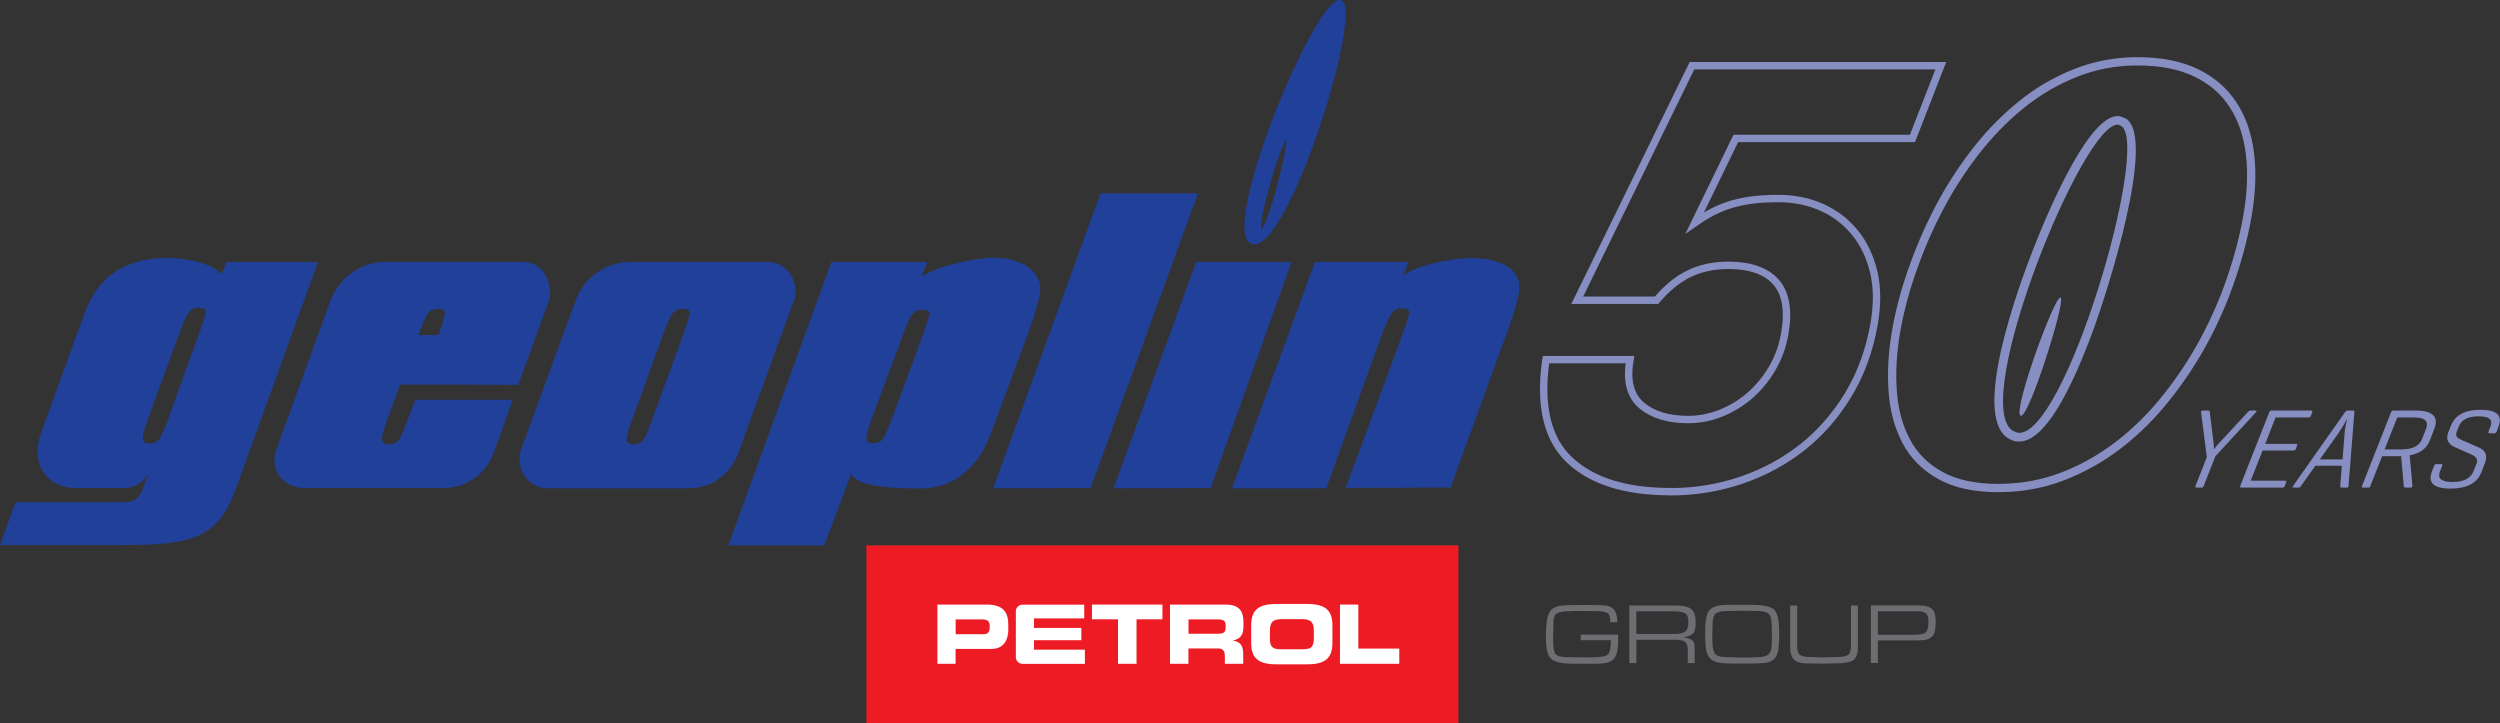 <?xml version="1.0" encoding="UTF-8"?>
<svg id="Layer_2" data-name="Layer 2" xmlns="http://www.w3.org/2000/svg" viewBox="0 0 310.75 89.87">
  <rect x="0" y="0" width="310.75" height="89.87" fill="#333333" stroke="none"/>
  <defs>
    <style>
      .cls-1 {
        stroke-linecap: round;
        stroke-linejoin: round;
        stroke-width: 1.03px;
      }

      .cls-1, .cls-2 {
        fill: none;
        stroke: #878ec2;
      }

      .cls-3 {
        fill: #fff;
      }

      .cls-4 {
        fill: #ed1c24;
      }

      .cls-5 {
        fill: #878ec2;
      }

      .cls-2 {
        stroke-miterlimit: 10;
        stroke-width: .92px;
      }

      .cls-6 {
        fill: #6d6e71;
      }

      .cls-7 {
        fill: #21409a;
      }
    </style>
  </defs>
  <g id="Layer_1-2" data-name="Layer 1">
    <path class="cls-2" d="M207.58,61.11c-5.49,0-9.68-1.31-12.44-3.89-2.78-2.59-3.79-6.74-3-12.34l.03-.18h10.44s-.04.24-.04.24c-.39,2.46.11,4.3,1.48,5.45,1.39,1.17,3.33,1.76,5.77,1.76,1.4,0,2.77-.27,4.08-.79,1.32-.53,2.54-1.27,3.62-2.21,1.08-.94,2.01-2.07,2.77-3.37.76-1.3,1.28-2.74,1.55-4.28.51-2.87.14-5.03-1.07-6.42-1.22-1.4-3.22-2.1-5.94-2.1-1.78,0-3.4.34-4.81,1.01-1.41.67-2.78,1.77-4.05,3.26l-.06.07h-9.86s.15-.3.15-.3l14.11-28.85h30.93s-3.52,9.04-3.52,9.04h-21.96s-5.09,10.48-5.09,10.48c.56-.39,1.12-.75,1.69-1.07.68-.39,1.46-.75,2.32-1.05.84-.29,1.8-.52,2.84-.67,1.04-.15,2.24-.22,3.57-.22,1.93,0,3.73.37,5.35,1.09,1.62.72,3,1.77,4.1,3.12,1.11,1.34,1.9,2.99,2.36,4.91.46,1.91.47,4.11.04,6.53-.56,3.2-1.63,6.12-3.17,8.69-1.54,2.56-3.45,4.76-5.69,6.54-2.23,1.77-4.79,3.16-7.6,4.12-2.8.96-5.79,1.45-8.89,1.45Z"/>
    <path class="cls-1" d="M237.7,33.59c.89-2.58,1.98-5.11,3.27-7.59,1.29-2.48,2.8-4.84,4.53-7.08,1.73-2.24,3.63-4.19,5.7-5.87,2.07-1.68,4.32-3,6.76-3.97,2.43-.97,5.01-1.46,7.73-1.46,2.87,0,5.29.48,7.26,1.42,1.97.95,3.51,2.27,4.62,3.98,1.11,1.7,1.81,3.73,2.1,6.09.29,2.36.18,4.97-.33,7.84-.44,2.48-1.11,5.05-2.02,7.7-.9,2.65-2.03,5.22-3.36,7.7-1.34,2.48-2.9,4.84-4.68,7.07-1.78,2.24-3.74,4.18-5.88,5.84-2.14,1.65-4.46,2.97-6.97,3.94-2.51.97-5.19,1.46-8.06,1.46-2.92,0-5.32-.52-7.2-1.57-1.88-1.05-3.3-2.47-4.24-4.27-.95-1.8-1.51-3.88-1.67-6.24-.17-2.36-.02-4.85.44-7.48.43-2.43,1.09-4.93,1.98-7.51Z"/>
    <g>
      <path class="cls-7" d="M187.34,33.1c-1.01-.66-2.55-1.02-4.58-1.02-2.29,0-6.83.93-8.32,2.16l.62-1.67h-11.62l-10.3,28.13h11.71l6.87-18.98c.75-2.07,1.06-2.46,1.32-2.86.22-.35.79-.57,1.28-.53.71,0,.79.17.84.48.05.13-.18.97-.84,2.77l-7.04,19.06,13.03-.04,7.13-19.59c.88-2.47,1.41-4.23,1.41-5.29.04-1.06-.49-1.94-1.5-2.64"/>
      <polygon class="cls-7" points="136.79 24.03 123.45 60.7 135.56 60.66 148.9 24.03 136.79 24.03"/>
      <polygon class="cls-7" points="148.68 32.57 138.42 60.7 150.49 60.66 160.53 32.57 148.68 32.57"/>
      <path class="cls-7" d="M28.13,32.57l-.57,1.5c-1.45-1.5-4.53-1.89-5.9-1.98-.35-.04-.57-.04-.66-.04-7.75.04-9.68,4.62-10.74,7.57l-5.1,14.04c-1.63,4.36,1.1,7,4.09,7h6.16c1.67,0,2.69-1.15,3.04-1.76-.93,2.25-.88,3.52-3.13,3.52H1.94l-1.94,5.33h13.91c3.17,0,5.68,0,7.75-.35,3.83-.57,6.07-2.2,7.66-6.65l10.21-28.18h-11.4ZM24.74,41.5l-3.08,8.45-.75,2.16c-.49,1.28-.88,2.11-1.1,2.47-.26.35-.66.53-1.19.53-.57,0-.84-.18-.88-.57,0-.4.22-1.32.79-2.82l3.13-8.58.62-1.63c.49-1.41.93-2.33,1.19-2.68.31-.4.7-.57,1.27-.57s.84.18.84.48-.26,1.23-.84,2.77"/>
      <path class="cls-7" d="M49.75,47.8h3.92l10.74.04,3.87-10.57c.04-.13.09-.35.09-.57v-.53c-.09-1.45-.92-3.61-3.43-3.61h-17.04c-3.52,0-5.94,2.42-6.82,4.8l-6.74,18.54c-.13.35-.18.66-.22.97v.57c.13,1.81,1.72,3.21,3.57,3.21h17.52c2.55,0,5.11-1.54,6.12-4.27l2.42-6.69h-12.11l-1.5,3.87c-.4.97-.75,1.76-1.94,1.67-1.23-.04-.57-1.5-.26-2.51l1.8-4.93ZM53.19,38.95c.13-.17.31-.31.48-.39.22-.09.49-.18.79-.18.57,0,.84.18.84.48s-.26,1.28-.79,2.78h-2.51c.53-1.41.92-2.33,1.19-2.69"/>
      <path class="cls-7" d="M98.75,37.19c.09-.22.13-.49.13-.75v-.44c-.09-1.63-1.32-3.43-3.48-3.43h-17.04c-3.17,0-5.81,2.02-6.82,4.8l-6.78,18.54c-.09.3-.18.61-.18.92v.57c.13,1.72,1.54,3.3,3.52,3.3h17.52c3.04,0,5.28-2.02,6.12-4.31l7-19.2ZM84.89,41.68l-3.08,8.45-.79,2.11c-.44,1.32-.84,2.16-1.1,2.51-.22.31-.62.48-1.15.48-.57,0-.84-.18-.88-.53-.04-.4.22-1.32.79-2.82l3.13-8.63.57-1.58c.53-1.45.93-2.33,1.23-2.73.31-.35.7-.57,1.27-.57.53,0,.84.18.84.53,0,.31-.27,1.23-.84,2.77"/>
      <path class="cls-7" d="M129.31,35.91c.04-1.01-.49-1.94-1.54-2.73-1.06-.75-2.51-1.14-4.36-1.14-2.38,0-7.13,1.1-8.89,2.38l.75-1.85h-11.93l-12.81,35.22h11.93l3.35-8.89c.53,1.23,3.3,1.63,5.81,1.76,1.01.05,1.98.05,2.73.05,4.62.04,7.48-3.21,8.72-6.6l4.84-12.99c.88-2.47,1.36-4.18,1.41-5.2M114.69,41.73l-3.08,8.32-.79,2.11c-.48,1.28-.84,2.11-1.1,2.42-.27.35-.66.53-1.19.53s-.84-.18-.84-.57c-.04-.35.22-1.28.75-2.73l3.17-8.5.57-1.59c.53-1.41.93-2.29,1.23-2.64.26-.4.7-.57,1.23-.57.57,0,.84.18.88.48,0,.31-.31,1.23-.83,2.73"/>
      <path class="cls-7" d="M155.59,30.32c4.45,1.5,14.13-29.5,11.1-30.29-2.99-1.15-15.41,28.93-11.1,30.29M159.86,17.37c.25.28-.82,4.94-1.79,8.12-.45,1.36-.88,2.48-1.19,2.95-.02.01-.05.02-.07,0-.38-.19.73-4.6,1.73-7.8.52-1.52,1.02-2.79,1.32-3.28"/>
      <rect class="cls-4" x="107.69" y="67.79" width="73.59" height="22.08"/>
      <path class="cls-3" d="M116.52,75.15h6.15c2.15,0,2.66,1.08,2.66,2.52v.63c0,1.1-.48,2.36-2.07,2.36h-4.48v1.85h-2.26v-7.36ZM118.78,78.83h3.51c.53,0,.73-.35.73-.78v-.28c0-.5-.24-.78-.92-.78h-3.31v1.85Z"/>
      <polygon class="cls-3" points="135.73 75.15 144.49 75.15 144.49 76.98 141.27 76.98 141.27 82.51 138.97 82.51 138.97 76.98 135.73 76.98 135.73 75.15"/>
      <path class="cls-3" d="M145.43,75.15h6.9c1.76,0,2.23.86,2.23,2.18v.47c0,.98-.23,1.56-1.27,1.81v.02c.68.12,1.24.42,1.24,1.63v1.25h-2.28v-.88c0-.77-.23-1.03-.94-1.03h-3.59v1.91h-2.29v-7.36ZM147.72,78.77h3.78c.62,0,.85-.24.85-.77v-.24c0-.65-.33-.77-1.05-.77h-3.57v1.79Z"/>
      <path class="cls-3" d="M155.52,77.73c0-2.16,1.21-2.66,3.24-2.66h3.62c2.03,0,3.24.51,3.24,2.66v2.19c0,2.15-1.21,2.66-3.24,2.66h-3.62c-2.03,0-3.24-.51-3.24-2.66v-2.19ZM157.84,79.23c0,1.07.22,1.47,1.29,1.47h2.89c1.07,0,1.29-.4,1.29-1.47v-.79c0-.92-.22-1.48-1.41-1.48h-2.64c-1.19,0-1.41.56-1.41,1.48v.79Z"/>
      <path class="cls-3" d="M127.09,82.51c-.45,0-.82-.37-.82-.82v-5.63h0s0-.03,0-.03v-.05c0-.45.37-.82.82-.82.08,0,.23,0,.28,0h7.4v1.71h-6.25v1.18h5.89v1.53h-5.89v1.17h6.33v1.77h-7.77Z"/>
      <polygon class="cls-3" points="166.56 82.51 166.56 75.15 168.84 75.15 168.84 80.62 173.93 80.62 173.93 82.51 166.56 82.51"/>
      <path class="cls-6" d="M196.49,78.88h4.65v.64c.01,1.11-.15,1.88-.48,2.32-.33.44-1.05.66-2.16.66h-3c-1.36,0-2.26-.2-2.69-.61-.44-.4-.65-1.28-.65-2.62v-.4c0-1.39.17-2.35.49-2.87.33-.52,1.13-.78,2.39-.78l1.8-.02h.87s1.43.04,1.43.04c.69,0,1.17.17,1.46.51.29.34.43.88.43,1.6h-.86c0-.63-.13-1.02-.4-1.17-.26-.14-.76-.22-1.48-.22h-1.46s-.85-.02-.85-.02l-1.4.05c-.54.05-.93.15-1.15.31-.23.16-.34.55-.34,1.18l-.04,1.84c0,.77.05,1.36.17,1.76.11.4.69.61,1.73.61l1.82.02h.77s.16.01.16.01c.33,0,.76-.03,1.3-.08.54-.05.88-.22,1.02-.52.14-.29.21-.81.21-1.54h-3.75v-.72Z"/>
      <path class="cls-6" d="M210.78,77.38c0,.64-.1,1.09-.29,1.33-.19.24-.6.41-1.24.5.48.07.83.18,1.06.35.23.17.34.47.34.92v1.94h-.86v-1.59c0-.53-.11-.88-.34-1.05-.22-.17-.61-.26-1.17-.26h-4.88v2.9h-.87v-7.15h5.82c.86,0,1.49.15,1.86.43.38.29.56.85.56,1.69M209.87,77.33c0-.56-.13-.92-.4-1.09-.27-.17-.7-.25-1.31-.25h-4.77v2.81h4.79c.63,0,1.07-.1,1.31-.3.25-.19.37-.59.37-1.17"/>
      <path class="cls-6" d="M214.5,75.18h3.16c1.49,0,2.44.2,2.86.6.42.39.63,1.32.63,2.77v.48c0,.51-.03,1.05-.09,1.62-.06.57-.26,1.01-.61,1.32-.35.31-.87.46-1.56.46-.22.02-.49.04-.82.04-.33,0-.65.01-.95.01h-1.79c-.44,0-.86-.02-1.26-.06-.4-.04-.74-.12-1.02-.24-.27-.12-.5-.32-.68-.6-.18-.28-.29-.65-.34-1.1-.05-.45-.08-.99-.08-1.6,0-.58,0-1,.02-1.25.01-.26.07-.62.18-1.09.1-.47.36-.82.76-1.03.4-.21.93-.32,1.59-.32M214.68,81.69l1.85.04h.89c.51,0,1.02-.03,1.54-.08.51-.05.86-.22,1.03-.51.17-.29.25-.72.25-1.3v-1.47c0-.45-.02-.84-.05-1.18-.04-.33-.11-.59-.24-.76-.12-.18-.28-.29-.48-.35-.2-.05-.4-.09-.6-.11-.2-.02-.42-.03-.65-.03l-1.69-.02-1.66.02c-.82,0-1.35.11-1.61.32s-.39.71-.39,1.5l-.03,1.08v.53c0,.9.1,1.52.29,1.83.19.32.71.48,1.54.48"/>
      <path class="cls-6" d="M230.95,80.19c0,1.01-.2,1.64-.61,1.89-.4.25-1.17.38-2.29.38l-1.44.03-2.05-.03c-.71,0-1.22-.16-1.55-.47-.33-.31-.49-.82-.49-1.53v-5.19h.87v5.07c0,.57.13.93.39,1.09.26.16.7.24,1.32.24l1.53.05,1.66-.05c.67,0,1.14-.08,1.39-.25.26-.16.39-.55.39-1.15v-5h.87v4.92Z"/>
      <path class="cls-6" d="M240.61,77.29c0,.41-.03.77-.09,1.08-.06.32-.17.56-.34.73-.17.17-.38.3-.63.38-.25.08-.62.12-1.12.12h-5.01v2.8h-.87v-7.15h5.93c.78,0,1.33.15,1.65.43.32.29.48.83.48,1.6M239.71,77.34c0-.5-.09-.85-.28-1.05-.18-.2-.53-.3-1.03-.3h-4.98v2.91h4.48c.72,0,1.19-.09,1.44-.27.24-.18.36-.61.36-1.29"/>
    </g>
    <g>
      <path class="cls-5" d="M275.18,55.33c.02.14.02.35,0,.54.13-.17.26-.37.42-.54l3.79-4.09c.12-.13.19-.21.34-.21h.63c.14,0,.2.06.06.21l-5.05,5.47-1.45,3.69c-.06.15-.13.21-.29.21h-.6c-.14,0-.18-.07-.13-.21l1.41-3.58-.72-5.58c-.02-.14.09-.21.23-.21h.69c.14,0,.15.07.17.21l.5,4.09Z"/>
      <path class="cls-5" d="M278.59,60.61c-.13,0-.18-.07-.13-.21l3.61-9.16c.05-.14.16-.21.3-.21h4.91c.14,0,.19.06.13.21l-.17.44c-.05.15-.14.21-.29.21h-4.1l-1.28,3.28h3.84c.14,0,.17.05.12.21l-.15.41c-.06.15-.16.21-.3.21h-3.84l-1.48,3.75h4.26c.16,0,.2.06.15.2l-.18.45c-.05.15-.13.21-.29.21h-5.09Z"/>
      <path class="cls-5" d="M292.46,51.03c.14,0,.2.07.19.21l-.73,9.16c0,.14-.1.21-.23.21h-.63c-.14,0-.18-.07-.17-.21l.2-2.51h-3.29l-1.78,2.51c-.09.14-.16.21-.32.21h-.58c-.17,0-.18-.08-.09-.21l6.45-9.16c.1-.14.22-.21.36-.21h.62ZM291.44,53.79c.02-.35.18-1.22.31-1.73-.2.37-.75,1.31-1.03,1.71l-2.36,3.33h2.82l.26-3.3Z"/>
      <path class="cls-5" d="M294.34,60.61h-.6c-.13,0-.2-.04-.14-.21l3.61-9.16c.05-.14.16-.21.29-.21h2.81c2.13,0,2.68.85,2.4,1.88-.01.04-.04.16-.09.3l-.58,1.52c-.34.87-1.05,1.61-2.52,1.87l.35,3.8c0,.13-.1.21-.26.21h-.62c-.16,0-.19-.1-.2-.21l-.33-3.69h-2.36l-1.46,3.69c-.05.14-.11.21-.27.21ZM297.98,51.89l-1.57,3.97h2.03c1.54,0,2.3-.48,2.62-1.3l.48-1.21c.05-.14.07-.2.08-.25.2-.76-.19-1.21-1.6-1.21h-2.04Z"/>
      <path class="cls-5" d="M309.54,53.1c.05-.14.06-.18.08-.24.18-.68-.16-1.11-1.53-1.11-1.51,0-2.18.52-2.5,1.34l-.19.48c-.04.1-.06.16-.06.18-.14.51.15.72.47.86l2.28,1c.75.32,1.09.86.88,1.65-.02.08-.04.14-.09.28l-.43,1.13c-.43,1.13-1.47,2.06-3.88,2.06-2.13,0-2.65-.79-2.39-1.78.02-.07.04-.17.1-.32l.28-.73c.05-.15.14-.21.29-.21h.59c.16,0,.18.07.13.21l-.25.61c-.04.11-.07.21-.09.27-.19.69.21,1.13,1.62,1.13,1.53,0,2.29-.54,2.61-1.35l.36-.9c.05-.13.06-.17.06-.18.15-.55-.3-.82-.79-1.03l-2.02-.9c-.67-.3-1.03-.85-.83-1.56.02-.06.04-.14.09-.27l.28-.72c.43-1.13,1.37-2.06,3.76-2.06,2.09,0,2.56.79,2.3,1.76-.02.08-.04.14-.09.29l-.25.66c-.05.14-.16.21-.3.21h-.59c-.13,0-.17-.04-.12-.21l.2-.54Z"/>
    </g>
    <path class="cls-5" d="M263.32,15.51l.35.15c3.69,2.32-7.07,39-12.89,38.13l-.64-.27c-5.29-3.63,8.91-38.65,13.19-38.02M251.2,51.68c1.03.15,5.52-14.05,4.95-14.66l-.05-.03c-.74-.11-5.78,13.65-4.99,14.64l.08.05M263.48,14.44c-3.63-.54-8.71,11.32-10.72,16.45-1.87,4.76-7.64,20.52-3.24,23.53.33.23.7.39,1.1.44,2.8.42,6-4.17,9.5-13.64,1.85-4.98,7.95-24.08,4.13-26.48l-.76-.3Z"/>
  </g>
</svg>